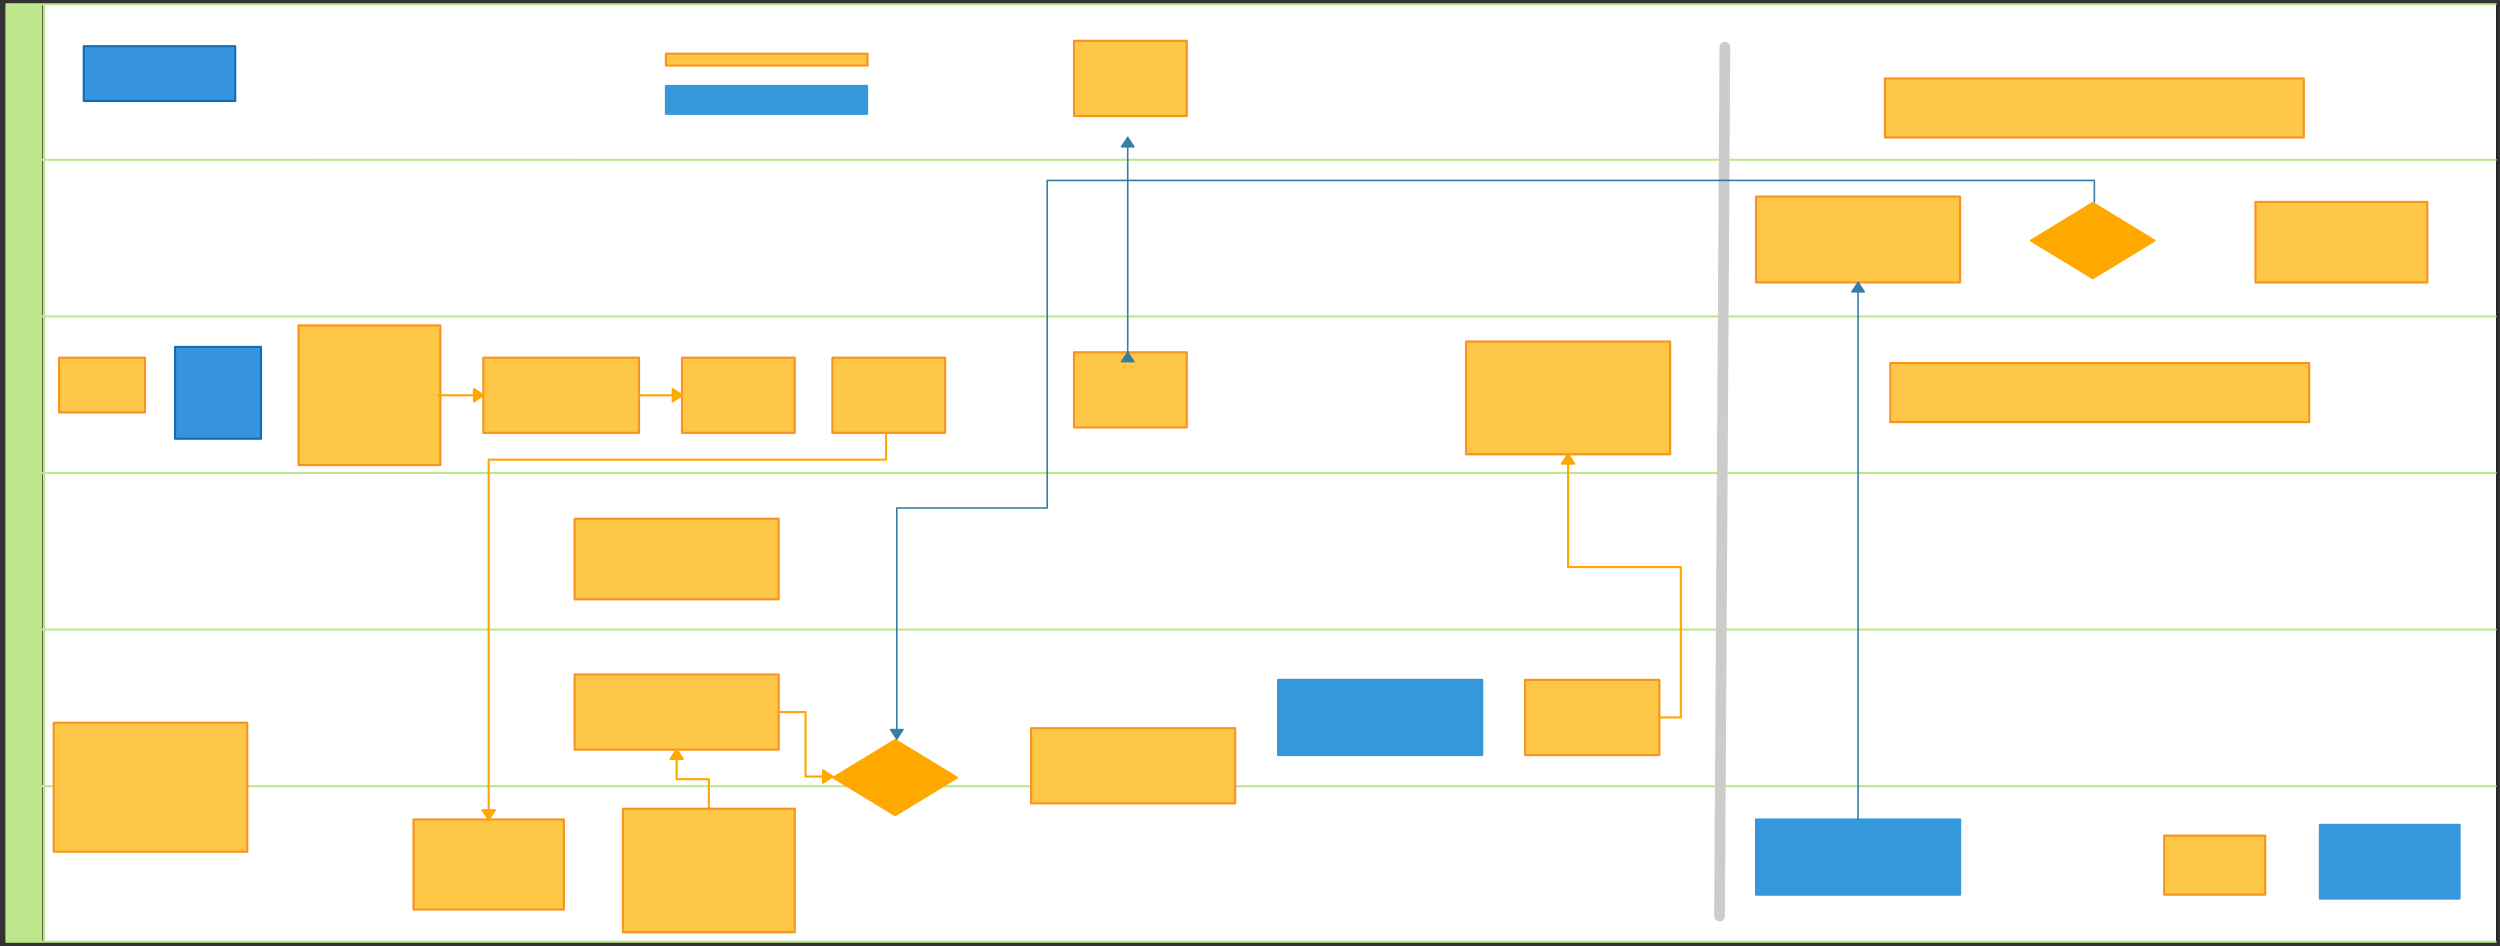 <svg xmlns="http://www.w3.org/2000/svg" xmlns:svg="http://www.w3.org/2000/svg" xmlns:xlink="http://www.w3.org/1999/xlink" version="1.0" viewBox="65 57 2327.683 880.826"><rect x="65" y="57" width="2327.683" height="880.826" fill="#333333" stroke="none"/><defs><style type="text/css">
        @font-face {
            font-family: 'lt_bold';
            src: url('undefined/assets/fonts/lato/lt-bold-webfont.woff2') format('woff2'),
                url('undefined/assets/fonts/lato/lt-bold-webfont.woff') format('woff');
            font-weight: normal;
            font-style: normal;
        }
        @font-face {
            font-family: 'lt_bold_italic';
            src: url('undefined/assets/fonts/lato/lt-bolditalic-webfont.woff2') format('woff2'),
                url('undefined/assets/fonts/lato/lt-bolditalic-webfont.woff') format('woff');
            font-weight: normal;
            font-style: normal;
        }
        @font-face {
            font-family: 'lt_italic';
            src: url('undefined/assets/fonts/lato/lt-italic-webfont.woff2') format('woff2'),
                url('undefined/assets/fonts/lato/lt-italic-webfont.woff') format('woff');
            font-weight: normal;
            font-style: normal;
        }
        @font-face {
            font-family: 'lt_regular';
            src: url('undefined/assets/fonts/lato/lt-regular-webfont.woff2') format('woff2'),
                url('undefined/assets/fonts/lato/lt-regular-webfont.woff') format('woff');
            font-weight: normal;
            font-style: normal;
        }
        @font-face {
            font-family: 'lt-hairline';
            src: url('undefined/assets/fonts/embed/lt-hairline-webfont.woff2') format('woff2'),
                url('undefined/assets/fonts/embed/lt-hairline-webfont.woff') format('woff');
            font-weight: normal;
            font-style: normal;
        }
        @font-face {
            font-family: 'lt-thinitalic';
            src: url('undefined/assets/fonts/embed/lt-thinitalic-webfont.woff2') format('woff2'),
                url('undefined/assets/fonts/embed/lt-thinitalic-webfont.woff') format('woff');
            font-weight: normal;
            font-style: normal;
        }
        @font-face {
            font-family: 'champagne';
            src: url('undefined/assets/fonts/embed/champagne-webfont.woff2') format('woff2'),
                url('undefined/assets/fonts/embed/champagne-webfont.woff') format('woff');
            font-weight: normal;
            font-style: normal;
        }
        @font-face {
            font-family: 'indie';
            src: url('undefined/assets/fonts/embed/indie-flower-webfont.woff2') format('woff2'),
                url('undefined/assets/fonts/embed/indie-flower-webfont.woff') format('woff');
            font-weight: normal;
            font-style: normal;
        }
        @font-face {
            font-family: 'bebas';
            src: url('undefined/assets/fonts/embed/bebasneue_regular-webfont.woff2') format('woff2'),
                url('undefined/assets/fonts/embed/bebasneue_regular-webfont.woff') format('woff');
            font-weight: normal;
            font-style: normal;
        }
        @font-face {
            font-family: 'bree';
            src: url('undefined/assets/fonts/embed/breeserif-regular-webfont.woff2') format('woff2'),
                url('undefined/assets/fonts/embed/breeserif-regular-webfont.woff') format('woff');
            font-weight: normal;
            font-style: normal;
        }
        @font-face {
            font-family: 'spartan';
            src: url('undefined/assets/fonts/embed/leaguespartan-bold-webfont.woff2') format('woff2'),
                url('undefined/assets/fonts/embed/leaguespartan-bold-webfont.woff') format('woff');
            font-weight: normal;
            font-style: normal;
        }
        @font-face {
            font-family: 'montserrat';
            src: url('undefined/assets/fonts/embed/montserrat-medium-webfont.woff2') format('woff2'),
                url('undefined/assets/fonts/embed/montserrat-medium-webfont.woff') format('woff');
            font-weight: normal;
            font-style: normal;
        }
        @font-face {
            font-family: 'open_sanscondensed';
            src: url('undefined/assets/fonts/embed/opensans-condlight-webfont.woff2') format('woff2'),
                url('undefined/assets/fonts/embed/opensans-condlight-webfont.woff') format('woff');
            font-weight: normal;
            font-style: normal;
        }
        @font-face {
            font-family: 'open_sansitalic';
            src: url('undefined/assets/fonts/embed/opensans-italic-webfont.woff2') format('woff2'),
                url('undefined/assets/fonts/embed/opensans-italic-webfont.woff') format('woff');
            font-weight: normal;
            font-style: normal;
        }
        @font-face {
            font-family: 'playfair';
            src: url('undefined/assets/fonts/embed/playfairdisplay-regular-webfont.woff2') format('woff2'),
                url('undefined/assets/fonts/embed/playfairdisplay-regular-webfont.woff') format('woff');
            font-weight: normal;
            font-style: normal;
        }
        @font-face {
            font-family: 'raleway';
            src: url('undefined/assets/fonts/embed/raleway-regular-webfont.woff2') format('woff2'),
                url('undefined/assets/fonts/embed/raleway-regular-webfont.woff') format('woff');
            font-weight: normal;
            font-style: normal;
        }
        @font-face {
            font-family: 'courier_prime';
            src: url('undefined/assets/fonts/embed/courier_prime-webfont.woff2') format('woff2'),
                url('undefined/assets/fonts/embed/courier_prime-webfont.woff') format('woff');
            font-weight: normal;
            font-style: normal;
        }
        p {
            margin: 0;
        }
        </style></defs><g id="6pugppoq8h"><g transform="translate(70 60)"><path d="M 1,1 L 36,1 L 36,873.836 L 1,873.836 Z" fill="rgb(190, 231, 141)" stroke="rgb(0, 0, 0)" stroke-width="1" stroke-linecap="round" stroke-linejoin="round"/><path d="M 35,1 L 2319.62,1 L 2319.62,873.836 L 35,873.836 Z" fill="rgb(255, 255, 255)" stroke="rgb(0, 0, 0)" stroke-width="1" stroke-linecap="round" stroke-linejoin="round"/><path d="M 36,1 L 36,873.836 M 1,145.806 L 2318.62,145.806 M 1,291.612 L 2318.62,291.612 M 1,437.418 L 2318.62,437.418 M 1,583.224 L 2318.62,583.224 M 1,729.03 L 2318.62,729.03 M 2318.62,1 L 1,1 L 1,873.836 L 2318.62,873.836" fill="none" stroke="rgb(190, 231, 141)" stroke-width="2" stroke-linecap="round" stroke-linejoin="round" stroke-dasharray="100 0"/></g></g><g id="67ka36zabb"><g transform="translate(143 100)"><rect x="0" y="0" width="141.001" height="51" fill="#3794ddff" stroke="#136db5" stroke-width="2" stroke-linecap="round" stroke-linejoin="round"/></g></g><g id="5ac38rsk29"><g transform="translate(228 380) rotate(5.088901563542656e-15)"><rect x="0" y="0" width="80" height="85.5" fill="#3794ddff" stroke="#136db5" stroke-width="2" stroke-linecap="round" stroke-linejoin="round"/></g></g><g id="tcvlty2on3"><g transform="translate(450 820)"><rect x="0" y="0" width="140.012" height="83.856" fill="#fec748ff" stroke="#f7941d" stroke-width="2" stroke-linecap="round" stroke-linejoin="round"/></g></g><g id="7tcf0sm4yx"><g transform="translate(515 390)"><rect x="0" y="0" width="144.973" height="70.001" fill="#fec748ff" stroke="#f7941d" stroke-width="2" stroke-linecap="round" stroke-linejoin="round"/></g></g><g id="27sysc8bla"><g transform="translate(685 107)"><rect x="0" y="0" width="187.728" height="11.017" fill="#fec748ff" stroke="#f7941d" stroke-width="2" stroke-linecap="round" stroke-linejoin="round"/></g></g><g id="2me6z8yk84"><g transform="translate(685.05 137)"><rect x="0" y="0" width="187.258" height="26" fill="#3498dbff" stroke="#3498db" stroke-width="2" stroke-linecap="round" stroke-linejoin="round"/></g></g><g id="3ihfdq2l52"><g transform="translate(340 85)"><rect x="0" y="0" width="289.99" height="40.236" fill="rgba(255,255,255,0.01)" stroke="rgba(255,255,255,0.01)" stroke-width="NaN" stroke-linecap="round" stroke-linejoin="round"/></g></g><g id="2afn98y38i"><g transform="translate(355 130)"><rect x="0" y="0" width="249.598" height="79.999" fill="rgba(255,255,255,0.01)" stroke="rgba(255,255,255,0.01)" stroke-width="NaN" stroke-linecap="round" stroke-linejoin="round"/></g></g><g id="2hf8dlxmqv"><g transform="translate(343 360)"><rect x="0" y="0" width="132.018" height="130.012" fill="#fec748ff" stroke="#f7941d" stroke-width="2" stroke-linecap="round" stroke-linejoin="round"/></g></g><g id="2hxw4uln4t"><g transform="translate(115 729.914)"><rect x="0" y="0" width="180.218" height="120.078" fill="#fec748ff" stroke="#f7941d" stroke-width="2" stroke-linecap="round" stroke-linejoin="round"/></g></g><g id="1fszo3ybdk"><g transform="translate(120 390)"><rect x="0" y="0" width="79.985" height="51.001" fill="#fec748ff" stroke="#f7941d" stroke-width="2" stroke-linecap="round" stroke-linejoin="round"/></g></g><g id="1p2zf9rkd5"><g><path d="M 473,425 L 495.009,425 L 495.009,425 L 495.009,425 L 515,425" fill="none" stroke="#ffa800" stroke-width="2" stroke-linecap="round" stroke-linejoin="round"/><path d="M 515,425 L 506.304,419.25 L 506.304,430.75 Z" fill="#ffa800" stroke="#ffa800" stroke-width="2" stroke-linecap="round" stroke-linejoin="round"/></g></g><g id="8bcbrsu0lo"><g transform="translate(700 390)"><rect x="0" y="0" width="104.981" height="70.002" fill="#fec748ff" stroke="#f7941d" stroke-width="2" stroke-linecap="round" stroke-linejoin="round"/></g></g><g id="1v312d7r0z"><g><path d="M 660,425 L 679.986,425 L 679.986,425 L 679.986,425 L 700,425" fill="none" stroke="#ffa800" stroke-width="2" stroke-linecap="round" stroke-linejoin="round"/><path d="M 700,425 L 691.304,419.25 L 691.304,430.75 Z" fill="#ffa800" stroke="#ffa800" stroke-width="2" stroke-linecap="round" stroke-linejoin="round"/></g></g><g id="4597sdgc1q"><g><path d="M 890,460 L 890,485 L 705,485 L 520,485 L 520,820" fill="none" stroke="#ffa800" stroke-width="2" stroke-linecap="round" stroke-linejoin="round"/><path d="M 520,820 L 525.75,811.304 L 514.25,811.304 Z" fill="#ffa800" stroke="#ffa800" stroke-width="2" stroke-linecap="round" stroke-linejoin="round"/></g></g><g id="8k8wzug76u"><g transform="translate(840 390)"><rect x="0" y="0" width="104.981" height="70.002" fill="#fec748ff" stroke="#f7941d" stroke-width="2" stroke-linecap="round" stroke-linejoin="round"/></g></g><g id="228uc1z4by"><g transform="translate(600 685)"><rect x="0" y="0" width="190.021" height="70.007" fill="#fec748ff" stroke="#f7941d" stroke-width="2" stroke-linecap="round" stroke-linejoin="round"/></g></g><g id="2cq0jidrrt"><g><path d="M 725,810 L 725,782.503 L 710,782.503 L 695,782.503 L 695,755" fill="none" stroke="#ffa800" stroke-width="2" stroke-linecap="round" stroke-linejoin="round"/><path d="M 695,755 L 689.25,763.696 L 700.75,763.696 Z" fill="#ffa800" stroke="#ffa800" stroke-width="2" stroke-linecap="round" stroke-linejoin="round"/></g></g><g id="1uan3j7rb7"><g transform="translate(840 745)"><path d="M 58.5,1 L 1,36 L 58.5,71 L 116,36 L 58.5,1" fill="rgb(255, 168, 0)" stroke="rgb(255, 168, 0)" stroke-width="2" stroke-linecap="round" stroke-linejoin="round" stroke-dasharray="100 0"/></g></g><g id="8g5q11i6l0"><g transform="translate(1025 735)"><rect x="0" y="0" width="190.021" height="70.007" fill="#fec748ff" stroke="#f7941d" stroke-width="2" stroke-linecap="round" stroke-linejoin="round"/></g></g><g id="35ygvjkbje"><g transform="translate(1255 690)"><rect x="0" y="0" width="190.021" height="70.007" fill="#3498dbff" stroke="#3498db" stroke-width="2" stroke-linecap="round" stroke-linejoin="round"/></g></g><g id="6xcaesnecz"><g transform="translate(1485 690)"><rect x="0" y="0" width="125.015" height="70.007" fill="#fec748ff" stroke="#f7941d" stroke-width="2" stroke-linecap="round" stroke-linejoin="round"/></g></g><g id="wn6zpp1w11"><g></g></g><g id="1e5neizq88"><g><path d="M 790,720 L 815.01,720 L 815.01,750 L 815.01,780 L 840,780" fill="none" stroke="#ffa800" stroke-width="2" stroke-linecap="round" stroke-linejoin="round"/><path d="M 840,780 L 831.304,774.25 L 831.304,785.75 Z" fill="#ffa800" stroke="#ffa800" stroke-width="2" stroke-linecap="round" stroke-linejoin="round"/></g></g><g id="di8nksv3kz"><g transform="translate(1065 385)"><rect x="0" y="0" width="104.981" height="70.002" fill="#fec748ff" stroke="#f7941d" stroke-width="2" stroke-linecap="round" stroke-linejoin="round"/></g></g><g id="2csecci3qy"><g transform="translate(645 810)"><rect x="0" y="0" width="160.016" height="114.975" fill="#fec748ff" stroke="#f7941d" stroke-width="2" stroke-linecap="round" stroke-linejoin="round"/></g></g><g id="24i9k3n34x"><g transform="translate(1065 95)"><rect x="0" y="0" width="104.981" height="70.002" fill="#fec748ff" stroke="#f7941d" stroke-width="2" stroke-linecap="round" stroke-linejoin="round"/></g></g><g id="220xs7ql7m"><g><path d="M 1115,385 L 1115,185" fill="none" stroke="#367da5" stroke-width="1.5" stroke-linecap="round" stroke-linejoin="round"/><path d="M 1115,385 L 1109.25,393.696 L 1120.75,393.696 Z" fill="#367da5" stroke="#367da5" stroke-width="1.5" stroke-linecap="round" stroke-linejoin="round"/><path d="M 1115,185 L 1109.25,193.696 L 1120.75,193.696 Z" fill="#367da5" stroke="#367da5" stroke-width="1.5" stroke-linecap="round" stroke-linejoin="round"/></g></g><g id="23wa394pgf"><g transform="translate(1430 375)"><rect x="0" y="0" width="190.019" height="104.982" fill="#fec748ff" stroke="#f7941d" stroke-width="2" stroke-linecap="round" stroke-linejoin="round"/></g></g><g id="9jzgoc2l5t"><g><path d="M 1610,725 L 1630,725 L 1630,654.996 L 1630,584.991 L 1577.5,584.991 L 1525,584.991 L 1525,480" fill="none" stroke="#ffa800" stroke-width="2" stroke-linecap="round" stroke-linejoin="round"/><path d="M 1525,480 L 1519.25,488.696 L 1530.75,488.696 Z" fill="#ffa800" stroke="#ffa800" stroke-width="2" stroke-linecap="round" stroke-linejoin="round"/></g></g><g id="25ooeumk7a"><g><path d="M 1671,101 L 1666,909.889" fill="none" stroke="#cccccc" stroke-width="10" stroke-linecap="round" stroke-linejoin="round"/></g></g><g id="ake6dl0fo2"><g transform="translate(1320 84.9)"><rect x="0" y="0" width="289.998" height="40.25" fill="rgba(255,255,255,0.01)" stroke="rgba(255,255,255,0.01)" stroke-width="NaN" stroke-linecap="round" stroke-linejoin="round"/></g></g><g id="11emngwfkp"><g transform="translate(1705 79.9)"><rect x="0" y="0" width="289.998" height="40.25" fill="rgba(255,255,255,0.01)" stroke="rgba(255,255,255,0.01)" stroke-width="NaN" stroke-linecap="round" stroke-linejoin="round"/></g></g><g id="25na2zugre"><g transform="translate(600 540)"><rect x="0" y="0" width="190" height="74.988" fill="#fec748ff" stroke="#f7941d" stroke-width="2" stroke-linecap="round" stroke-linejoin="round"/></g></g><g id="1xgxi0pexq"><g transform="translate(1700 820)"><rect x="0" y="0" width="189.999" height="70.006" fill="#3498dbff" stroke="#3498db" stroke-width="2" stroke-linecap="round" stroke-linejoin="round"/></g></g><g id="xio580fvie"><g transform="translate(2225 825) rotate(-1.7397983206059293e-15)"><rect x="0" y="0" width="130.012" height="68.659" fill="#3498dbff" stroke="#3498db" stroke-width="2" stroke-linecap="round" stroke-linejoin="round"/></g></g><g id="1n5nvuwyes"><g transform="translate(1700 240)"><rect x="0" y="0" width="190" height="79.987" fill="#fec748ff" stroke="#f7941d" stroke-width="2" stroke-linecap="round" stroke-linejoin="round"/></g></g><g id="28m2uymc6i"><g transform="translate(1955 245)"><path d="M 58.5,1 L 1,36 L 58.5,71 L 116,36 L 58.5,1" fill="rgb(255, 168, 0)" stroke="rgb(255, 168, 0)" stroke-width="2" stroke-linecap="round" stroke-linejoin="round" stroke-dasharray="100 0"/></g></g><g id="1ys0ademfd"><g transform="translate(2165.006 245)"><rect x="0" y="0" width="160.001" height="74.988" fill="#fec748ff" stroke="#f7941d" stroke-width="2" stroke-linecap="round" stroke-linejoin="round"/></g></g><g id="ppqft9vuug"><g transform="translate(1825 395.022)"><rect x="0" y="0" width="390.028" height="54.991" fill="#fec748ff" stroke="#f7941d" stroke-width="2" stroke-linecap="round" stroke-linejoin="round"/></g></g><g id="6rd51ofzz8"><g transform="translate(1820 130)"><rect x="0" y="0" width="390.028" height="54.991" fill="#fec748ff" stroke="#f7941d" stroke-width="2" stroke-linecap="round" stroke-linejoin="round"/></g></g><g id="26vwiyunas"><g><path d="M 1795,820 L 1795,320" fill="none" stroke="#367da5" stroke-width="1.5" stroke-linecap="round" stroke-linejoin="round"/><path d="M 1795,320 L 1789.25,328.696 L 1800.75,328.696 Z" fill="#367da5" stroke="#367da5" stroke-width="1.5" stroke-linecap="round" stroke-linejoin="round"/></g></g><g id="a77ph6dtfg"><g><path d="M 2015,245 L 2015,225 L 1527.5,225 L 1040,225 L 1040,377.5 L 1040,530 L 970,530 L 900,530 L 900,745" fill="none" stroke="#367da5" stroke-width="1.5" stroke-linecap="round" stroke-linejoin="round"/><path d="M 900,745 L 905.75,736.304 L 894.25,736.304 Z" fill="#367da5" stroke="#367da5" stroke-width="1.5" stroke-linecap="round" stroke-linejoin="round"/></g></g><g id="b5b2okidgr"><g transform="translate(2080 835)"><rect x="0" y="0" width="94.069" height="54.995" fill="#fec748ff" stroke="#f7941d" stroke-width="2" stroke-linecap="round" stroke-linejoin="round"/></g></g></svg>